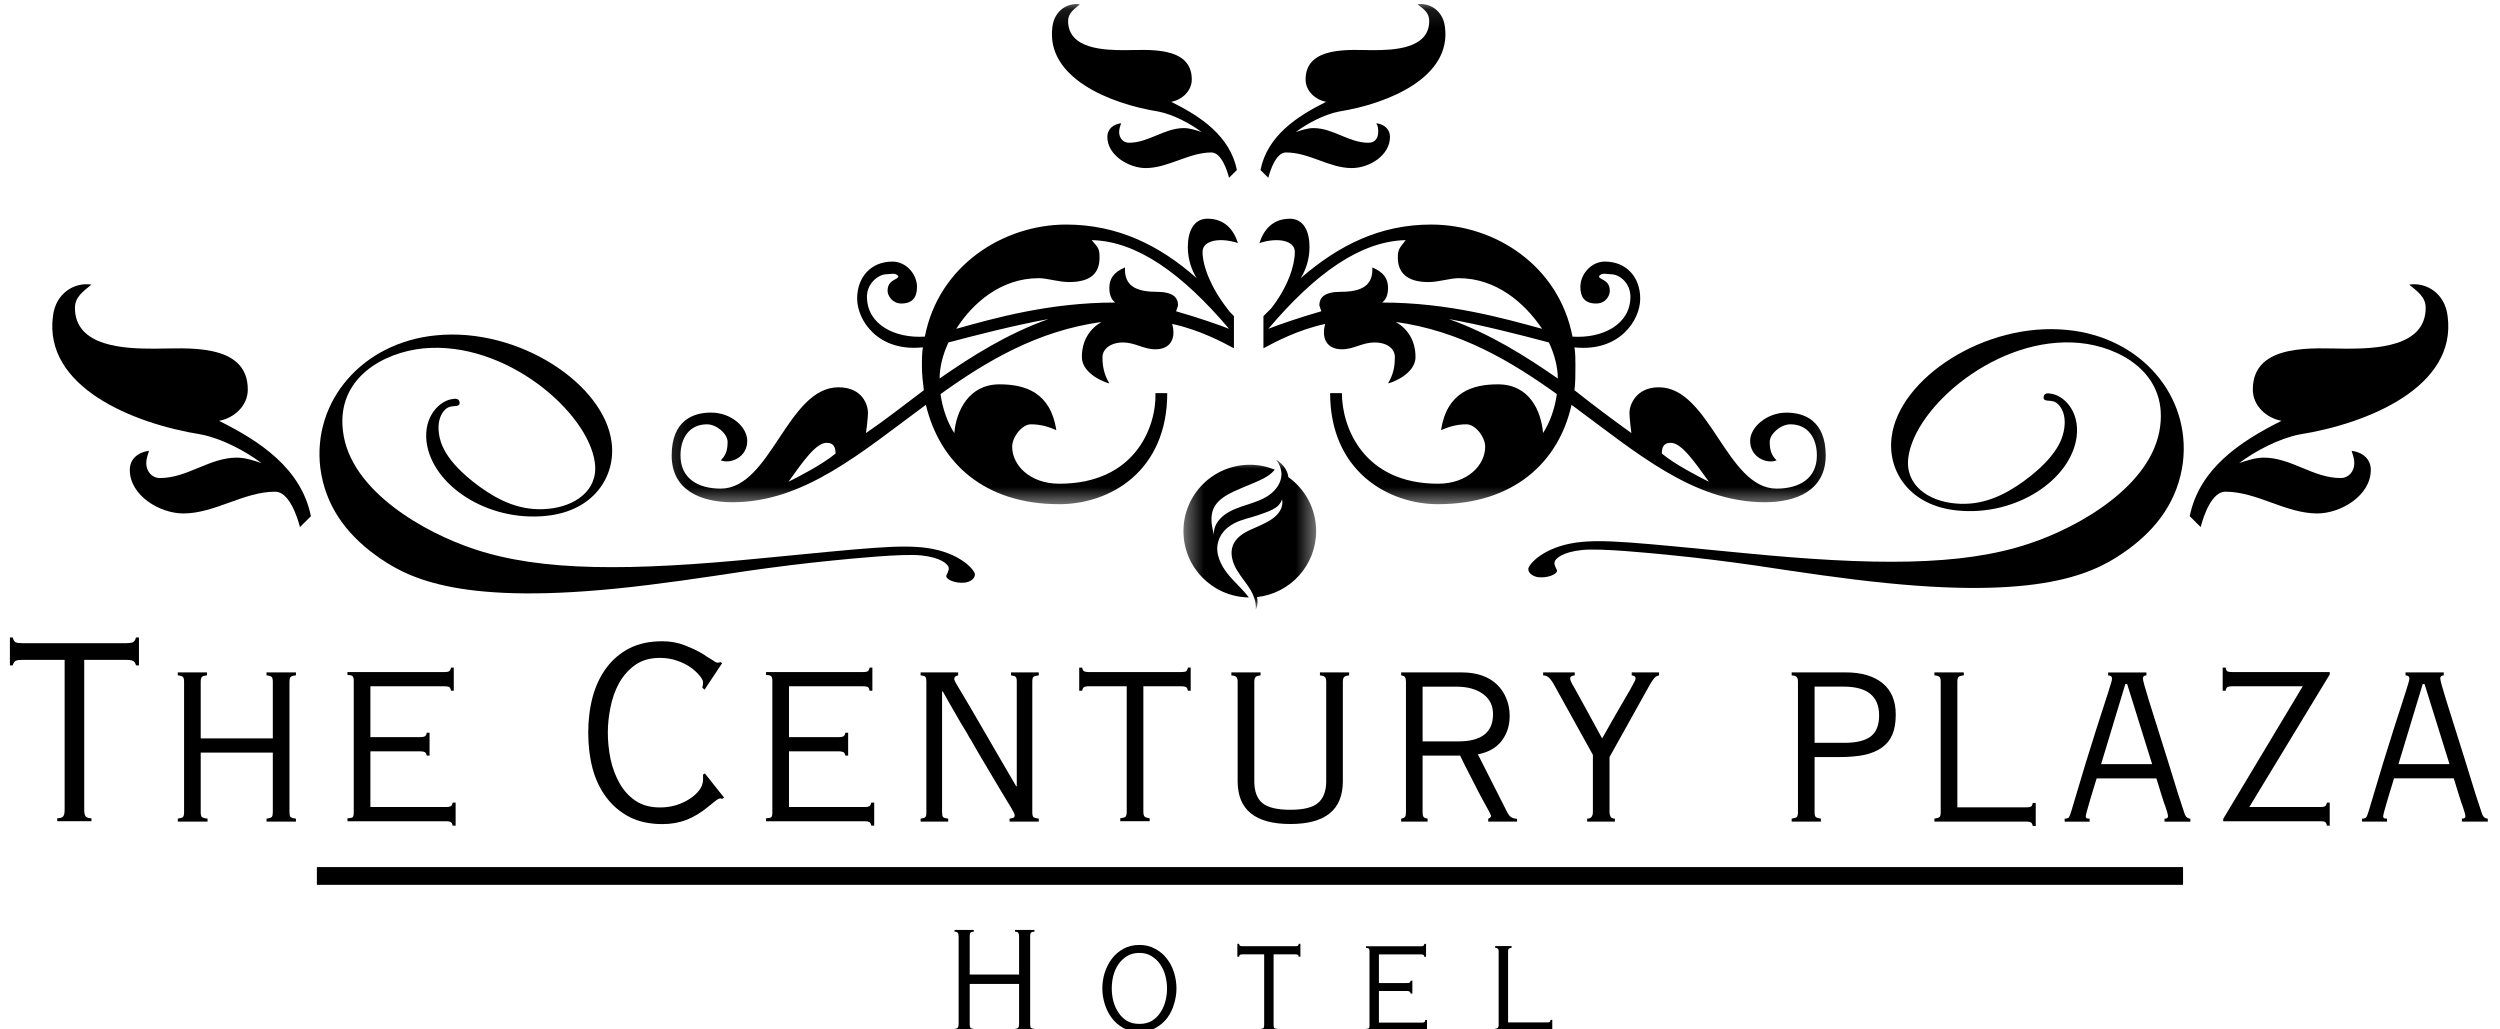 <svg xmlns="http://www.w3.org/2000/svg" width="136" height="56" viewBox="0 0 136 56" fill="none"><g clip-path="url(#clip0_3593_120102)"><mask id="mask0_3593_120102" style="mask-type:luminance" maskUnits="userSpaceOnUse" x="36" y="0" width="64" height="28"><path d="M36.133 0.107H99.857V27.522H36.133V0.107Z" fill="white"></path></mask><g mask="url(#mask0_3593_120102)"><path d="M65.419 13.702C65.419 14.444 65.847 15.608 66.754 16.774C66.86 16.933 66.968 17.038 67.126 17.199V18.947C66.54 18.63 65.258 17.941 63.765 17.622C63.978 18.364 63.712 19.002 62.854 19.002C62.216 19.002 61.736 18.63 61.094 18.63C60.4 18.63 59.975 19.002 59.975 19.425C59.975 19.847 60.028 20.325 60.348 20.855C60.239 20.855 58.854 20.378 58.854 19.425C58.854 18.522 59.282 17.888 59.92 17.516C56.45 17.994 53.675 19.636 51.165 21.439C51.273 22.233 51.54 22.975 51.914 23.558C52.02 22.339 52.714 20.908 54.368 20.908C55.759 20.908 57.147 21.333 57.466 23.4C57.092 23.241 56.667 23.083 56.078 23.083C55.598 23.083 55.062 23.772 55.062 24.3C55.062 25.308 56.025 26.314 57.627 26.314C61.736 26.314 62.91 23.241 62.857 21.386H63.498C63.498 25.625 60.403 27.428 57.627 27.428C53.516 27.428 51.115 25.15 50.368 22.022C46.84 24.619 43.745 27.322 39.848 27.322C38.143 27.322 36.539 26.686 36.539 24.778C36.539 22.869 37.713 22.444 38.674 22.444C39.795 22.444 40.65 23.239 40.65 23.983C40.65 24.883 39.742 25.256 39.209 25.042C39.476 24.778 39.581 24.514 39.581 24.036C39.581 23.611 38.996 23.083 38.46 23.083C37.502 23.083 37.019 23.825 37.019 24.778C37.019 25.997 37.927 26.581 39.209 26.581C41.93 26.581 42.838 21.069 45.613 21.069C46.951 21.069 47.218 22.075 47.218 22.447C47.218 22.764 47.109 23.558 47.109 23.558C48.123 22.869 49.136 22.075 50.258 21.227C50.205 20.802 50.152 20.38 50.152 19.902C50.152 19.586 50.152 19.213 50.205 18.894C47.748 19.158 46.629 17.411 46.629 16.244C46.629 15.08 47.376 14.23 48.55 14.23C49.3 14.23 49.885 14.919 49.885 15.608C49.885 16.138 49.672 16.511 49.03 16.511C48.55 16.511 48.284 16.086 48.284 15.822C48.284 15.185 48.87 15.238 48.87 15.024C48.711 14.813 48.445 14.919 48.228 14.919C47.803 14.919 47.162 15.397 47.162 16.138C47.162 17.675 48.711 18.419 50.313 18.311C51.059 14.444 54.582 12.216 57.999 12.216C60.775 12.216 63.071 13.33 65.1 15.133C64.833 14.708 64.617 14.124 64.617 13.435C64.617 12.588 64.939 11.897 65.686 11.897C66.649 11.897 67.126 12.533 67.343 13.222C66.38 12.905 65.419 13.063 65.419 13.702ZM44.972 24.089C44.386 24.089 43.692 25.095 42.893 26.208C43.426 25.944 44.761 25.256 45.453 24.672C45.453 24.406 45.4 24.089 44.972 24.089ZM51.595 18.63C51.273 19.319 51.115 20.008 51.115 20.589C52.875 19.372 54.796 18.152 57.039 17.358C55.279 17.675 53.194 18.205 51.595 18.63ZM59.387 13.063C59.762 13.488 59.815 13.541 59.815 14.019C59.815 14.813 59.387 15.344 58.16 15.344C57.572 15.344 56.986 15.133 56.506 15.133C54.477 15.133 52.928 16.458 52.02 17.888C54.102 17.305 57.092 16.458 60.669 16.458C60.453 16.297 60.348 16.033 60.348 15.661C60.348 15.185 60.561 14.813 61.2 14.549C61.15 15.502 61.736 15.874 62.91 15.874C63.82 15.874 64.087 16.191 64.087 16.616L63.978 16.933C65.1 17.252 66.329 17.675 66.862 17.888C64.298 14.866 61.841 13.116 59.387 13.063ZM66.86 9.671C66.754 9.249 66.435 8.294 65.899 8.294C64.672 8.294 63.551 9.143 62.324 9.143C61.416 9.143 60.239 8.454 60.239 7.446C60.239 7.021 60.561 6.757 60.989 6.704C60.936 6.863 60.881 7.021 60.881 7.182C60.881 7.499 61.094 7.766 61.416 7.766C62.482 7.766 63.337 6.968 64.406 6.968C64.725 6.968 65.047 7.077 65.364 7.182C64.725 6.704 63.817 6.227 63.018 6.068C60.348 5.643 56.878 4.213 57.252 1.457C57.358 0.557 58.105 0.132 58.746 0.237C58.427 0.504 58.105 0.715 58.105 1.14C58.105 2.676 60.081 2.729 61.2 2.729C62.377 2.729 64.833 2.465 64.833 4.321C64.833 4.954 64.298 5.432 63.712 5.538C65.314 6.332 66.913 7.393 67.287 9.249L66.86 9.671ZM96.009 27.322C92.109 27.322 89.016 24.619 85.491 22.022C84.797 25.15 82.343 27.428 78.23 27.428C75.509 27.428 72.359 25.625 72.359 21.386H73C73 23.241 74.172 26.314 78.23 26.314C79.834 26.314 80.794 25.308 80.794 24.3C80.794 23.772 80.259 23.083 79.779 23.083C79.193 23.083 78.765 23.241 78.391 23.4C78.71 21.333 80.098 20.908 81.488 20.908C83.196 20.908 83.837 22.339 83.942 23.558C84.317 22.975 84.584 22.233 84.692 21.439C82.182 19.636 79.406 17.994 75.937 17.516C76.575 17.888 77.003 18.522 77.003 19.425C77.003 20.38 75.615 20.855 75.509 20.855C75.829 20.327 75.881 19.85 75.881 19.425C75.881 19.002 75.509 18.63 74.763 18.63C74.119 18.63 73.641 19.002 73 19.002C72.145 19.002 71.879 18.364 72.092 17.622C70.599 17.941 69.316 18.63 68.731 18.947V17.199L69.155 16.774C70.063 15.608 70.438 14.444 70.438 13.702C70.438 13.066 69.477 12.905 68.514 13.224C68.731 12.535 69.208 11.899 70.169 11.899C70.918 11.899 71.237 12.588 71.237 13.435C71.237 14.124 71.024 14.708 70.757 15.133C72.839 13.33 75.082 12.216 77.855 12.216C81.328 12.216 84.797 14.444 85.544 18.313C87.146 18.419 88.695 17.675 88.695 16.138C88.695 15.397 88.106 14.919 87.629 14.919C87.412 14.919 87.146 14.813 86.985 15.024C86.985 15.238 87.573 15.185 87.573 15.822C87.573 16.086 87.359 16.511 86.826 16.511C86.185 16.511 85.972 16.138 85.972 15.608C85.972 14.919 86.557 14.23 87.304 14.23C88.481 14.23 89.228 15.08 89.228 16.247C89.228 17.411 88.106 19.161 85.65 18.897C85.703 19.213 85.703 19.586 85.703 19.902C85.703 20.38 85.703 20.802 85.65 21.227C86.721 22.075 87.784 22.869 88.747 23.558C88.747 23.558 88.642 22.764 88.642 22.447C88.642 22.075 88.961 21.069 90.243 21.069C93.019 21.069 93.927 26.581 96.647 26.581C97.927 26.581 98.838 25.997 98.838 24.778C98.838 23.825 98.355 23.083 97.394 23.083C96.861 23.083 96.273 23.611 96.273 24.036C96.273 24.514 96.381 24.778 96.647 25.044C96.115 25.256 95.207 24.883 95.207 23.983C95.207 23.241 96.115 22.447 97.183 22.447C98.141 22.447 99.318 22.869 99.318 24.778C99.318 26.684 97.716 27.322 96.009 27.322ZM72.839 6.068C72.037 6.227 71.132 6.704 70.491 7.182C70.81 7.077 71.132 6.968 71.451 6.968C72.52 6.968 73.375 7.766 74.441 7.766C74.815 7.766 74.974 7.499 74.974 7.182C74.974 7.021 74.974 6.863 74.868 6.704C75.296 6.757 75.615 7.021 75.615 7.446C75.615 8.454 74.496 9.143 73.533 9.143C72.306 9.143 71.237 8.294 69.957 8.294C69.422 8.294 69.103 9.249 68.997 9.671L68.57 9.249C68.942 7.393 70.543 6.332 72.145 5.538C71.557 5.432 71.024 4.954 71.024 4.321C71.024 2.465 73.533 2.729 74.654 2.729C75.776 2.729 77.75 2.676 77.75 1.14C77.75 0.715 77.483 0.504 77.111 0.237C77.75 0.132 78.496 0.557 78.604 1.457C78.979 4.213 75.509 5.643 72.839 6.068ZM79.351 15.133C78.871 15.133 78.285 15.344 77.697 15.344C76.522 15.344 76.042 14.813 76.042 14.019C76.042 13.541 76.15 13.488 76.47 13.063C74.013 13.119 71.557 14.866 68.997 17.888C69.53 17.675 70.757 17.252 71.879 16.933L71.773 16.616C71.773 16.191 72.037 15.874 72.945 15.874C74.119 15.874 74.707 15.502 74.654 14.549C75.296 14.813 75.509 15.185 75.509 15.661C75.509 16.033 75.404 16.297 75.187 16.458C78.765 16.458 81.755 17.305 83.89 17.888C82.929 16.458 81.38 15.133 79.351 15.133ZM84.262 18.63C82.663 18.205 80.581 17.675 78.818 17.358C81.061 18.152 82.982 19.372 84.745 20.591C84.745 20.008 84.584 19.319 84.262 18.63ZM90.882 24.089C90.455 24.089 90.404 24.406 90.404 24.672C91.096 25.256 92.431 25.944 92.964 26.208C92.164 25.095 91.471 24.089 90.882 24.089Z" fill="black"></path></g><path d="M16.317 28.674C16.166 28.081 15.718 26.748 14.972 26.748C13.257 26.748 11.69 27.932 9.973 27.932C8.706 27.932 7.061 26.969 7.061 25.561C7.061 24.968 7.511 24.598 8.107 24.523C8.034 24.747 7.956 24.968 7.956 25.192C7.956 25.637 8.256 26.006 8.706 26.006C10.194 26.006 11.391 24.895 12.882 24.895C13.33 24.895 13.78 25.043 14.225 25.192C13.33 24.523 12.062 23.857 10.943 23.635C7.21 23.042 2.362 21.04 2.882 17.188C3.031 15.929 4.077 15.338 4.972 15.484C4.527 15.856 4.077 16.15 4.077 16.746C4.077 18.893 6.837 18.968 8.404 18.968C10.046 18.968 13.48 18.596 13.48 21.191C13.48 22.079 12.734 22.745 11.914 22.893C14.152 24.005 16.39 25.488 16.913 28.081L16.317 28.674Z" fill="black"></path><path d="M119.121 28.081C119.644 25.488 121.879 24.005 124.117 22.893C123.3 22.745 122.553 22.079 122.553 21.191C122.553 18.596 125.985 18.968 127.63 18.968C129.196 18.968 131.957 18.893 131.957 16.746C131.957 16.15 131.507 15.856 131.062 15.484C131.957 15.338 133 15.929 133.149 17.188C133.672 21.04 128.824 23.042 125.09 23.635C123.971 23.857 122.704 24.523 121.809 25.192C122.254 25.043 122.704 24.895 123.149 24.895C124.64 24.895 125.837 26.006 127.328 26.006C127.778 26.006 128.075 25.637 128.075 25.192C128.075 24.968 127.999 24.747 127.926 24.523C128.522 24.598 128.972 24.968 128.972 25.561C128.972 26.969 127.328 27.932 126.058 27.932C124.343 27.932 122.777 26.748 121.062 26.748C120.313 26.748 119.868 28.081 119.717 28.674L119.121 28.081Z" fill="black"></path><path d="M115.784 29.877C114.159 31.059 111.499 32.605 102.689 31.725C100.285 31.489 97.904 31.124 95.48 30.76C93.964 30.544 92.428 30.35 90.891 30.199C89.808 30.093 87.08 29.812 86.064 29.92C85.003 30.028 84.59 30.393 84.568 30.586C84.568 30.629 84.548 30.717 84.59 30.76C84.613 30.888 84.701 30.974 84.701 31.059C84.678 31.253 84.181 31.446 83.725 31.403C83.424 31.383 83.12 31.19 83.14 30.931C83.182 30.694 83.942 29.769 85.76 29.513C87.233 29.319 88.92 29.513 94.701 30.071C101.887 30.78 106.714 30.802 110.373 29.578C113.056 28.695 117.126 26.417 117.516 23.171C117.883 20.272 115.308 18.874 113.144 18.658C108.663 18.228 104.16 22.14 103.813 24.891C103.619 26.417 104.939 27.257 106.345 27.386C107.841 27.536 109.053 26.933 110.114 26.161C112.017 24.763 112.233 23.752 112.299 23.279C112.364 22.787 112.279 22.377 112.04 22.078C111.844 21.841 111.693 21.819 111.434 21.796C111.326 21.796 111.152 21.776 111.172 21.602C111.195 21.366 111.434 21.389 111.522 21.409C112.233 21.474 113.144 22.334 112.97 23.752C112.668 26.096 109.679 28.095 106.475 27.77C103.855 27.514 102.666 25.6 102.905 23.775C103.295 20.594 107.969 17.499 112.45 17.949C116.478 18.336 119.183 21.54 118.751 25.15C118.489 27.192 117.365 28.718 115.784 29.877Z" fill="black"></path><path d="M17.424 25.444C16.992 21.834 19.697 18.63 23.725 18.243C28.206 17.793 32.88 20.888 33.272 24.069C33.509 25.894 32.319 27.808 29.699 28.064C26.496 28.389 23.509 26.39 23.205 24.046C23.031 22.628 23.942 21.768 24.655 21.703C24.744 21.683 24.98 21.66 25.003 21.896C25.023 22.07 24.852 22.09 24.744 22.09C24.482 22.113 24.331 22.135 24.135 22.369C23.899 22.671 23.811 23.081 23.876 23.573C23.942 24.046 24.158 25.057 26.064 26.455C27.122 27.227 28.334 27.83 29.83 27.679C31.236 27.549 32.556 26.711 32.362 25.185C32.015 22.434 27.512 18.522 23.031 18.952C20.866 19.168 18.292 20.564 18.659 23.465C19.049 26.711 23.117 28.989 25.802 29.872C29.46 31.096 34.288 31.074 41.474 30.365C47.255 29.807 48.942 29.613 50.415 29.807C52.233 30.066 52.992 30.988 53.035 31.225C53.055 31.484 52.754 31.677 52.449 31.697C51.994 31.74 51.496 31.547 51.476 31.353C51.476 31.267 51.562 31.182 51.584 31.054C51.627 31.011 51.607 30.925 51.607 30.883C51.584 30.689 51.172 30.322 50.111 30.214C49.095 30.108 46.367 30.387 45.283 30.493C43.747 30.644 42.211 30.837 40.695 31.054C38.271 31.418 35.89 31.783 33.486 32.022C24.678 32.902 22.015 31.353 20.391 30.171C18.812 29.012 17.686 27.486 17.424 25.444Z" fill="black"></path><path d="M17.238 47.652H118.758" stroke="black" stroke-width="0.966"></path><mask id="mask1_3593_120102" style="mask-type:luminance" maskUnits="userSpaceOnUse" x="64" y="25" width="8" height="9"><path d="M64.379 25.001H71.598V33.158H64.379V25.001Z" fill="white"></path></mask><g mask="url(#mask1_3593_120102)"><path d="M71.598 28.893C71.598 27.681 71.002 26.61 70.087 25.954C69.999 25.305 69.413 25.001 69.413 25.001C69.596 25.237 69.714 25.511 69.712 25.808C69.707 26.256 69.418 26.66 69.053 26.922C68.691 27.181 68.256 27.322 67.831 27.46C67.404 27.598 66.971 27.742 66.612 28.008C66.265 28.265 65.991 28.672 66.041 29.099C65.945 28.737 65.865 28.353 65.925 27.978C65.988 27.591 66.204 27.307 66.516 27.083C66.878 26.809 67.336 26.643 67.751 26.462C68.095 26.314 68.447 26.185 68.776 26.004C68.973 25.899 69.161 25.768 69.307 25.597C69.32 25.579 69.332 25.564 69.345 25.547C68.925 25.378 68.467 25.283 67.99 25.283C65.996 25.283 64.379 26.899 64.379 28.893C64.379 30.869 65.968 32.474 67.937 32.501C67.595 32.041 67.147 31.667 66.788 31.219C66.39 30.726 66.094 30.078 66.27 29.469C66.403 29.009 66.71 28.7 67.132 28.473C67.552 28.247 68.052 28.169 68.5 28.003C68.948 27.837 69.599 27.679 69.742 27.158C69.838 27.586 69.574 27.968 69.219 28.219C68.862 28.471 68.417 28.644 68.02 28.823C67.62 29.001 67.225 29.265 67.069 29.673C66.903 30.103 67.044 30.595 67.275 30.993C67.509 31.392 67.826 31.737 68.055 32.137C68.211 32.413 68.321 32.735 68.316 33.047C68.319 33.087 68.316 33.122 68.311 33.158C68.311 33.158 68.47 32.914 68.384 32.481C70.192 32.283 71.598 30.751 71.598 28.893Z" fill="black"></path></g><path d="M0.539 34.678H0.69C0.73 34.826 0.79 34.917 0.871 34.949C0.951 34.977 1.075 34.989 1.243 34.989H6.865C7.031 34.989 7.152 34.974 7.227 34.939C7.308 34.899 7.363 34.813 7.398 34.678H7.559V36.196H7.398C7.363 36.056 7.303 35.973 7.217 35.945C7.137 35.912 7.019 35.895 6.865 35.895H4.582V44.051C4.582 44.227 4.607 44.348 4.663 44.413C4.715 44.474 4.819 44.509 4.974 44.514V44.675H3.114V44.514C3.267 44.509 3.37 44.479 3.426 44.423C3.486 44.363 3.516 44.24 3.516 44.051V35.895H1.243C1.062 35.895 0.934 35.912 0.861 35.945C0.785 35.98 0.73 36.063 0.69 36.196H0.539V34.678Z" fill="black"></path><path d="M11.261 36.578V36.739C11.113 36.754 11.02 36.784 10.979 36.83C10.939 36.877 10.919 36.96 10.919 37.081V40.169H14.841V37.081C14.841 36.96 14.821 36.877 14.781 36.83C14.741 36.784 14.645 36.754 14.499 36.739V36.578H16.099V36.739C15.938 36.754 15.837 36.787 15.797 36.84C15.762 36.887 15.747 36.975 15.747 37.101V44.172C15.747 44.3 15.762 44.388 15.797 44.433C15.837 44.481 15.938 44.514 16.099 44.534V44.694H14.499V44.534C14.66 44.514 14.756 44.481 14.791 44.433C14.824 44.388 14.841 44.3 14.841 44.172V40.943H10.919V44.192C10.919 44.312 10.939 44.398 10.979 44.443C11.02 44.483 11.123 44.514 11.291 44.534V44.694H9.672V44.534C9.818 44.514 9.913 44.483 9.953 44.443C9.994 44.398 10.014 44.312 10.014 44.192V37.081C10.014 36.96 9.994 36.877 9.953 36.83C9.913 36.784 9.818 36.754 9.672 36.739V36.578H11.261Z" fill="black"></path><path d="M24.685 36.318V37.575H24.535C24.514 37.455 24.474 37.385 24.414 37.364C24.358 37.344 24.278 37.334 24.172 37.334H20.149V40.1H22.865C22.971 40.1 23.051 40.087 23.106 40.06C23.159 40.035 23.197 39.967 23.217 39.859H23.368V41.106H23.217C23.197 41.005 23.159 40.942 23.106 40.915C23.051 40.889 22.978 40.874 22.885 40.874H20.149V43.902H24.293C24.386 43.902 24.459 43.889 24.514 43.861C24.567 43.836 24.605 43.768 24.625 43.66H24.786V44.917H24.625C24.605 44.809 24.567 44.742 24.514 44.716C24.459 44.689 24.386 44.676 24.293 44.676H18.902V44.515C19.036 44.51 19.126 44.493 19.174 44.465C19.219 44.432 19.244 44.349 19.244 44.214V37.022C19.244 36.902 19.219 36.821 19.174 36.781C19.134 36.741 19.043 36.721 18.902 36.721V36.56H24.172C24.293 36.56 24.376 36.547 24.424 36.52C24.477 36.494 24.514 36.426 24.535 36.318H24.685Z" fill="black"></path><path d="M36.023 34.884C36.471 34.884 36.88 34.959 37.25 35.105C37.617 35.246 37.936 35.397 38.206 35.558C38.286 35.605 38.366 35.658 38.447 35.719C38.532 35.774 38.618 35.824 38.698 35.869C38.779 35.917 38.844 35.96 38.899 36C38.96 36.035 39.002 36.05 39.03 36.05C39.09 36.05 39.146 36.04 39.201 36.02L39.282 36.081L38.326 37.519L38.206 37.408C38.231 37.328 38.246 37.227 38.246 37.106C38.246 37.026 38.185 36.913 38.065 36.764C37.949 36.619 37.793 36.47 37.592 36.322C37.391 36.176 37.144 36.05 36.858 35.95C36.569 35.844 36.249 35.789 35.902 35.789C35.359 35.789 34.907 35.92 34.544 36.181C34.182 36.443 33.891 36.775 33.669 37.177C33.453 37.574 33.3 38.012 33.207 38.494C33.111 38.972 33.066 39.425 33.066 39.852C33.066 40.335 33.116 40.823 33.217 41.31C33.323 41.793 33.489 42.231 33.71 42.618C33.931 43.008 34.218 43.322 34.575 43.563C34.937 43.805 35.379 43.925 35.902 43.925C36.204 43.925 36.491 43.885 36.767 43.805C37.049 43.719 37.295 43.604 37.511 43.463C37.733 43.322 37.909 43.161 38.044 42.98C38.178 42.799 38.246 42.608 38.246 42.407V42.135L38.346 42.075L39.392 43.392L39.292 43.453H39.272C39.257 43.453 39.246 43.45 39.241 43.443C39.234 43.438 39.221 43.433 39.201 43.433C39.121 43.433 39.015 43.488 38.889 43.594C38.761 43.702 38.64 43.8 38.527 43.885C38.145 44.202 37.753 44.438 37.351 44.599C36.953 44.753 36.516 44.831 36.033 44.831C35.349 44.831 34.756 44.702 34.253 44.449C33.75 44.187 33.33 43.835 32.996 43.392C32.659 42.95 32.407 42.427 32.241 41.824C32.081 41.215 32 40.556 32 39.852C32 39.163 32.081 38.514 32.241 37.911C32.407 37.303 32.659 36.772 32.996 36.322C33.33 35.874 33.745 35.522 34.243 35.266C34.746 35.012 35.339 34.884 36.023 34.884Z" fill="black"></path><path d="M47.457 36.318V37.575H47.306C47.286 37.455 47.246 37.385 47.185 37.364C47.13 37.344 47.05 37.334 46.944 37.334H42.921V40.1H45.636C45.742 40.1 45.822 40.087 45.878 40.06C45.931 40.035 45.968 39.967 45.989 39.859H46.139V41.106H45.989C45.968 41.005 45.931 40.942 45.878 40.915C45.822 40.889 45.75 40.874 45.657 40.874H42.921V43.902H47.065C47.158 43.902 47.231 43.889 47.286 43.861C47.339 43.836 47.376 43.768 47.397 43.66H47.557V44.917H47.397C47.376 44.809 47.339 44.742 47.286 44.716C47.231 44.689 47.158 44.676 47.065 44.676H41.674V44.515C41.807 44.51 41.898 44.493 41.945 44.465C41.991 44.432 42.016 44.349 42.016 44.214V37.022C42.016 36.902 41.991 36.821 41.945 36.781C41.905 36.741 41.815 36.721 41.674 36.721V36.56H46.944C47.065 36.56 47.148 36.547 47.195 36.52C47.248 36.494 47.286 36.426 47.306 36.318H47.457Z" fill="black"></path><path d="M52.124 36.58V36.741C51.983 36.769 51.913 36.827 51.913 36.912C51.913 36.96 51.922 37.008 51.943 37.053C51.968 37.101 51.998 37.153 52.033 37.214C52.3 37.664 52.559 38.099 52.808 38.521C53.054 38.939 53.306 39.371 53.562 39.819C53.823 40.261 54.09 40.724 54.367 41.206C54.648 41.689 54.952 42.212 55.282 42.776H55.312V37.073C55.312 36.94 55.292 36.857 55.252 36.822C55.216 36.781 55.133 36.756 55 36.741V36.58H56.509V36.741C56.353 36.756 56.257 36.781 56.217 36.822C56.177 36.862 56.157 36.95 56.157 37.083V44.194C56.157 44.314 56.177 44.4 56.217 44.445C56.257 44.485 56.353 44.515 56.509 44.535V44.696H54.92V44.535C55.045 44.515 55.123 44.495 55.151 44.475C55.184 44.45 55.201 44.412 55.201 44.364C55.201 44.312 55.181 44.251 55.141 44.184C55.101 44.111 55.063 44.043 55.03 43.982C54.822 43.64 54.608 43.286 54.387 42.916C54.165 42.542 53.954 42.187 53.753 41.85C53.557 41.516 53.376 41.212 53.21 40.935C53.049 40.661 52.928 40.45 52.848 40.301C52.82 40.261 52.777 40.191 52.717 40.09C52.662 39.984 52.596 39.866 52.516 39.738C52.435 39.605 52.347 39.462 52.254 39.306C52.159 39.145 52.068 38.989 51.983 38.833C51.767 38.466 51.535 38.059 51.289 37.616H51.249V44.173C51.249 44.309 51.264 44.4 51.299 44.445C51.339 44.485 51.432 44.515 51.581 44.535V44.696H50.082V44.535C50.215 44.515 50.298 44.49 50.334 44.455C50.374 44.422 50.394 44.342 50.394 44.214V37.073C50.394 36.947 50.376 36.862 50.343 36.822C50.316 36.781 50.228 36.756 50.082 36.741V36.58H52.124Z" fill="black"></path><path d="M58.709 36.317H58.87C58.89 36.425 58.925 36.493 58.98 36.519C59.033 36.546 59.111 36.559 59.212 36.559H64.271C64.397 36.559 64.482 36.546 64.522 36.519C64.567 36.486 64.603 36.418 64.623 36.317H64.774V37.575H64.623C64.603 37.469 64.565 37.401 64.512 37.373C64.457 37.348 64.376 37.333 64.271 37.333H62.199V44.152C62.199 44.28 62.219 44.368 62.259 44.414C62.3 44.461 62.392 44.494 62.541 44.514V44.675H60.942V44.514C61.088 44.494 61.183 44.469 61.223 44.434C61.269 44.394 61.294 44.3 61.294 44.152V37.333H59.212C59.111 37.333 59.033 37.348 58.98 37.373C58.925 37.401 58.89 37.469 58.87 37.575H58.709V36.317Z" fill="black"></path><path d="M68.575 36.579V36.74C68.427 36.755 68.334 36.788 68.294 36.841C68.254 36.888 68.234 36.976 68.234 37.102V42.503C68.234 43.041 68.377 43.433 68.666 43.68C68.96 43.929 69.471 44.052 70.195 44.052C70.919 44.052 71.424 43.926 71.713 43.67C72 43.416 72.146 43.026 72.146 42.503V37.102C72.146 36.976 72.126 36.888 72.085 36.841C72.045 36.788 71.95 36.755 71.804 36.74V36.579H73.393V36.74C73.245 36.755 73.152 36.788 73.111 36.841C73.071 36.888 73.051 36.976 73.051 37.102V42.503C73.051 44.052 72.098 44.826 70.195 44.826C68.284 44.826 67.328 44.052 67.328 42.503V37.102C67.328 36.976 67.308 36.888 67.268 36.841C67.228 36.788 67.132 36.755 66.986 36.74V36.579H68.575Z" fill="black"></path><path d="M79.341 40.331C80.593 40.331 81.221 39.839 81.221 38.853C81.221 38.378 81.035 38.008 80.668 37.747C80.306 37.485 79.826 37.355 79.23 37.355H77.389V40.331H79.341ZM79.552 36.58C79.946 36.58 80.306 36.638 80.628 36.751C80.95 36.867 81.221 37.03 81.442 37.244C81.664 37.46 81.83 37.712 81.945 37.998C82.066 38.287 82.126 38.602 82.126 38.944C82.126 39.474 81.978 39.929 81.684 40.311C81.387 40.688 80.96 40.93 80.397 41.035L81.966 44.133C82.038 44.289 82.116 44.392 82.197 44.445C82.277 44.5 82.388 44.533 82.529 44.546V44.696H80.96V44.535C81.06 44.503 81.111 44.45 81.111 44.375C81.111 44.362 81.1 44.334 81.08 44.294C81.06 44.254 81.03 44.194 80.99 44.113C80.909 43.96 80.799 43.759 80.658 43.51C80.522 43.263 80.349 42.926 80.135 42.504C79.939 42.129 79.783 41.82 79.662 41.579C79.542 41.332 79.464 41.174 79.431 41.106H77.389V44.194C77.389 44.309 77.404 44.39 77.44 44.435C77.472 44.483 77.545 44.515 77.661 44.535V44.696H76.223V44.535C76.336 44.515 76.406 44.483 76.434 44.435C76.466 44.39 76.484 44.309 76.484 44.194V37.083C76.484 36.97 76.466 36.889 76.434 36.842C76.406 36.789 76.336 36.756 76.223 36.741V36.58H79.552Z" fill="black"></path><path d="M85.667 36.579V36.74C85.499 36.755 85.416 36.81 85.416 36.911C85.416 36.992 85.481 37.142 85.617 37.364C85.682 37.492 85.843 37.783 86.1 38.239C86.353 38.696 86.706 39.34 87.156 40.17C87.43 39.682 87.663 39.27 87.86 38.932C88.053 38.598 88.214 38.319 88.342 38.098C88.476 37.877 88.579 37.7 88.654 37.565C88.727 37.424 88.79 37.308 88.845 37.213C88.878 37.152 88.908 37.097 88.936 37.042C88.961 36.989 88.976 36.941 88.976 36.901C88.976 36.808 88.906 36.755 88.765 36.74V36.579H90.253V36.74C90.133 36.768 90.037 36.825 89.972 36.911C89.904 36.999 89.833 37.107 89.76 37.233L87.558 41.185V44.203C87.558 44.283 87.578 44.361 87.618 44.434C87.663 44.502 87.741 44.535 87.85 44.535V44.696H86.341V44.535C86.462 44.535 86.542 44.502 86.582 44.434C86.628 44.361 86.653 44.283 86.653 44.203V41.065L84.531 37.233C84.47 37.12 84.395 37.012 84.309 36.911C84.221 36.805 84.101 36.748 83.947 36.74V36.579H85.667Z" fill="black"></path><path d="M100.333 40.41C100.977 40.41 101.452 40.297 101.761 40.068C102.068 39.834 102.224 39.452 102.224 38.922C102.224 37.876 101.58 37.352 100.293 37.352H98.714V40.41H100.333ZM100.404 36.578C101.261 36.578 101.927 36.774 102.405 37.161C102.888 37.551 103.129 38.124 103.129 38.881C103.129 39.319 103.064 39.683 102.938 39.977C102.81 40.267 102.616 40.501 102.355 40.682C102.093 40.863 101.771 40.993 101.389 41.074C101.007 41.149 100.564 41.184 100.062 41.184H98.714V44.192C98.714 44.312 98.734 44.398 98.774 44.443C98.82 44.483 98.915 44.514 99.056 44.534V44.694H97.467V44.534C97.613 44.514 97.708 44.483 97.748 44.443C97.789 44.398 97.809 44.312 97.809 44.192V37.101C97.809 36.975 97.789 36.887 97.748 36.84C97.713 36.787 97.62 36.754 97.467 36.739V36.578H100.404Z" fill="black"></path><path d="M106.832 36.578V36.739C106.676 36.754 106.58 36.784 106.54 36.83C106.5 36.877 106.48 36.96 106.48 37.081V43.92H110.231C110.352 43.92 110.435 43.907 110.482 43.88C110.528 43.855 110.563 43.787 110.583 43.679H110.744V44.936H110.583C110.563 44.828 110.525 44.76 110.472 44.735C110.417 44.707 110.337 44.694 110.231 44.694H105.232V44.534C105.378 44.514 105.474 44.483 105.514 44.443C105.554 44.398 105.574 44.312 105.574 44.192V37.081C105.574 36.96 105.554 36.877 105.514 36.83C105.474 36.784 105.378 36.754 105.232 36.739V36.578H106.832Z" fill="black"></path><path d="M114.3 41.57H117.076L115.718 37.215H115.617L114.3 41.57ZM116.764 36.581V36.742C116.636 36.742 116.573 36.8 116.573 36.913C116.573 37.001 116.678 37.393 116.895 38.09C117.116 38.781 117.45 39.847 117.9 41.288C118.162 42.128 118.363 42.776 118.504 43.239C118.65 43.697 118.748 43.991 118.795 44.124C118.841 44.285 118.891 44.393 118.946 44.446C119.007 44.501 119.077 44.532 119.157 44.536V44.697H117.749V44.536C117.822 44.536 117.873 44.524 117.9 44.496C117.925 44.471 117.94 44.441 117.94 44.406C117.94 44.361 117.925 44.293 117.9 44.205C117.873 44.119 117.84 44.011 117.8 43.883C117.752 43.762 117.689 43.576 117.609 43.32C117.528 43.058 117.428 42.734 117.307 42.344H114.058L113.726 43.43C113.55 44.021 113.465 44.345 113.465 44.406C113.465 44.441 113.475 44.471 113.495 44.496C113.52 44.524 113.581 44.536 113.676 44.536V44.697H112.318V44.536C112.439 44.536 112.514 44.511 112.55 44.456C112.59 44.396 112.64 44.262 112.701 44.054C113.256 42.17 113.706 40.7 114.048 39.639C114.39 38.58 114.596 37.936 114.672 37.708C114.745 37.481 114.798 37.305 114.833 37.184C114.873 37.064 114.893 36.973 114.893 36.913C114.893 36.8 114.823 36.742 114.682 36.742V36.581H116.764Z" fill="black"></path><path d="M120.914 36.318H121.075C121.095 36.434 121.13 36.504 121.186 36.53C121.246 36.55 121.329 36.56 121.437 36.56H126.737V36.691L122.362 43.902H126.224C126.345 43.902 126.428 43.889 126.476 43.861C126.529 43.836 126.566 43.768 126.586 43.66H126.737V44.917H126.586C126.566 44.817 126.531 44.749 126.486 44.716C126.446 44.689 126.36 44.676 126.234 44.676H120.944V44.545L125.269 37.334H121.417C121.309 37.334 121.228 37.349 121.176 37.374C121.128 37.402 121.095 37.47 121.075 37.575H120.914V36.318Z" fill="black"></path><path d="M130.477 41.569H133.253L131.896 37.214H131.795L130.477 41.569ZM132.941 36.58V36.741C132.813 36.741 132.75 36.799 132.75 36.912C132.75 37 132.856 37.392 133.072 38.089C133.294 38.78 133.628 39.846 134.078 41.287C134.339 42.127 134.541 42.776 134.681 43.238C134.827 43.696 134.925 43.99 134.973 44.123C135.018 44.284 135.069 44.392 135.124 44.445C135.184 44.5 135.255 44.531 135.335 44.535V44.696H133.927V44.535C134 44.535 134.05 44.523 134.078 44.495C134.103 44.47 134.118 44.44 134.118 44.405C134.118 44.359 134.103 44.292 134.078 44.204C134.05 44.118 134.018 44.01 133.977 43.882C133.93 43.761 133.867 43.575 133.786 43.319C133.706 43.057 133.605 42.733 133.485 42.343H130.236L129.904 43.429C129.728 44.02 129.643 44.344 129.643 44.405C129.643 44.44 129.653 44.47 129.673 44.495C129.698 44.523 129.758 44.535 129.854 44.535V44.696H128.496V44.535C128.617 44.535 128.692 44.51 128.727 44.455C128.768 44.395 128.818 44.261 128.878 44.053C129.434 42.169 129.884 40.699 130.226 39.638C130.568 38.579 130.774 37.935 130.85 37.706C130.922 37.48 130.975 37.304 131.01 37.184C131.051 37.063 131.071 36.972 131.071 36.912C131.071 36.799 131 36.741 130.86 36.741V36.58H132.941Z" fill="black"></path><path d="M52.974 50.59V50.68C52.886 50.688 52.825 50.708 52.793 50.741C52.765 50.776 52.752 50.841 52.752 50.942V53.014H55.438V50.962C55.438 50.861 55.423 50.791 55.398 50.751C55.377 50.711 55.317 50.688 55.217 50.68V50.59H56.273V50.68C56.177 50.688 56.114 50.708 56.081 50.741C56.054 50.776 56.041 50.841 56.041 50.942V55.709C56.041 55.81 56.054 55.878 56.081 55.91C56.114 55.946 56.177 55.966 56.273 55.971V56.061H55.217V55.971C55.302 55.966 55.36 55.946 55.388 55.91C55.42 55.878 55.438 55.81 55.438 55.709V53.527H52.752V55.709C52.752 55.81 52.765 55.878 52.793 55.91C52.825 55.946 52.886 55.966 52.974 55.971V56.061H51.928V55.971C52.013 55.966 52.071 55.946 52.099 55.91C52.131 55.878 52.149 55.81 52.149 55.709V50.942C52.149 50.856 52.134 50.791 52.109 50.751C52.089 50.711 52.028 50.688 51.928 50.68V50.59H52.974Z" fill="black"></path><path d="M60.48 53.769C60.48 53.99 60.505 54.216 60.56 54.443C60.62 54.671 60.711 54.88 60.832 55.066C60.952 55.255 61.106 55.408 61.294 55.529C61.488 55.645 61.719 55.7 61.988 55.7C62.242 55.7 62.464 55.647 62.652 55.539C62.838 55.426 62.994 55.277 63.115 55.096C63.24 54.91 63.336 54.702 63.396 54.473C63.457 54.239 63.487 54.005 63.487 53.769C63.487 53.542 63.457 53.314 63.396 53.085C63.336 52.851 63.24 52.642 63.115 52.461C62.994 52.28 62.838 52.134 62.652 52.019C62.464 51.898 62.24 51.838 61.978 51.838C61.717 51.838 61.49 51.898 61.304 52.019C61.116 52.134 60.958 52.285 60.832 52.471C60.711 52.652 60.62 52.861 60.56 53.095C60.505 53.324 60.48 53.547 60.48 53.769ZM61.988 51.405C62.31 51.405 62.594 51.476 62.843 51.617C63.097 51.752 63.308 51.928 63.477 52.15C63.65 52.371 63.781 52.627 63.869 52.914C63.955 53.196 64 53.482 64 53.769C64 54.05 63.955 54.332 63.869 54.614C63.789 54.895 63.663 55.152 63.497 55.378C63.328 55.599 63.117 55.78 62.863 55.921C62.614 56.062 62.323 56.132 61.988 56.132C61.651 56.132 61.357 56.062 61.103 55.921C60.854 55.78 60.646 55.599 60.48 55.378C60.311 55.152 60.183 54.895 60.097 54.614C60.01 54.332 59.967 54.05 59.967 53.769C59.967 53.482 60.01 53.196 60.097 52.914C60.191 52.627 60.321 52.371 60.49 52.15C60.656 51.928 60.864 51.752 61.113 51.617C61.36 51.476 61.651 51.405 61.988 51.405Z" fill="black"></path><path d="M67.312 51.344H67.403C67.416 51.404 67.436 51.442 67.463 51.454C67.496 51.469 67.544 51.474 67.604 51.474H70.46C70.526 51.474 70.574 51.469 70.601 51.454C70.626 51.434 70.644 51.399 70.652 51.344H70.742V52.048H70.652C70.644 51.987 70.624 51.952 70.591 51.937C70.564 51.925 70.521 51.917 70.46 51.917H69.284V55.769C69.284 55.837 69.294 55.887 69.314 55.92C69.339 55.948 69.397 55.965 69.485 55.97V56.061H68.58V55.97C68.66 55.965 68.71 55.95 68.731 55.93C68.756 55.905 68.771 55.849 68.771 55.769V51.917H67.604C67.544 51.917 67.496 51.925 67.463 51.937C67.436 51.952 67.416 51.987 67.403 52.048H67.312V51.344Z" fill="black"></path><path d="M77.577 51.346V52.05H77.487C77.472 51.984 77.449 51.947 77.416 51.939C77.389 51.926 77.346 51.919 77.286 51.919H75.013V53.478H76.541C76.602 53.478 76.644 53.473 76.672 53.458C76.705 53.445 76.727 53.407 76.743 53.347H76.833V54.051H76.743C76.727 53.991 76.705 53.956 76.672 53.941C76.644 53.92 76.604 53.91 76.551 53.91H75.013V55.63H77.346C77.406 55.63 77.449 55.625 77.477 55.61C77.509 55.59 77.529 55.55 77.537 55.489H77.628V56.193H77.537C77.529 56.133 77.509 56.095 77.477 56.083C77.449 56.068 77.406 56.063 77.346 56.063H74.309V55.972C74.382 55.967 74.432 55.957 74.46 55.942C74.485 55.922 74.5 55.877 74.5 55.801V51.738C74.5 51.673 74.485 51.627 74.46 51.607C74.439 51.582 74.389 51.567 74.309 51.567V51.477H77.286C77.351 51.477 77.399 51.471 77.426 51.456C77.452 51.444 77.472 51.406 77.487 51.346H77.577Z" fill="black"></path><path d="M82.231 51.466V51.556C82.151 51.571 82.095 51.592 82.07 51.617C82.05 51.637 82.04 51.685 82.04 51.758V55.62H84.162C84.222 55.62 84.265 55.614 84.293 55.599C84.326 55.579 84.346 55.539 84.353 55.479H84.444V56.183H84.353C84.346 56.122 84.326 56.085 84.293 56.072C84.265 56.057 84.222 56.052 84.162 56.052H81.336V55.962C81.416 55.956 81.467 55.939 81.487 55.911C81.512 55.886 81.527 55.838 81.527 55.77V51.758C81.527 51.685 81.512 51.637 81.487 51.617C81.467 51.592 81.416 51.571 81.336 51.556V51.466H82.231Z" fill="black"></path></g><defs><clipPath id="clip0_3593_120102"><rect width="135.172" height="56" fill="white" transform="translate(0.414)"></rect></clipPath></defs></svg>
